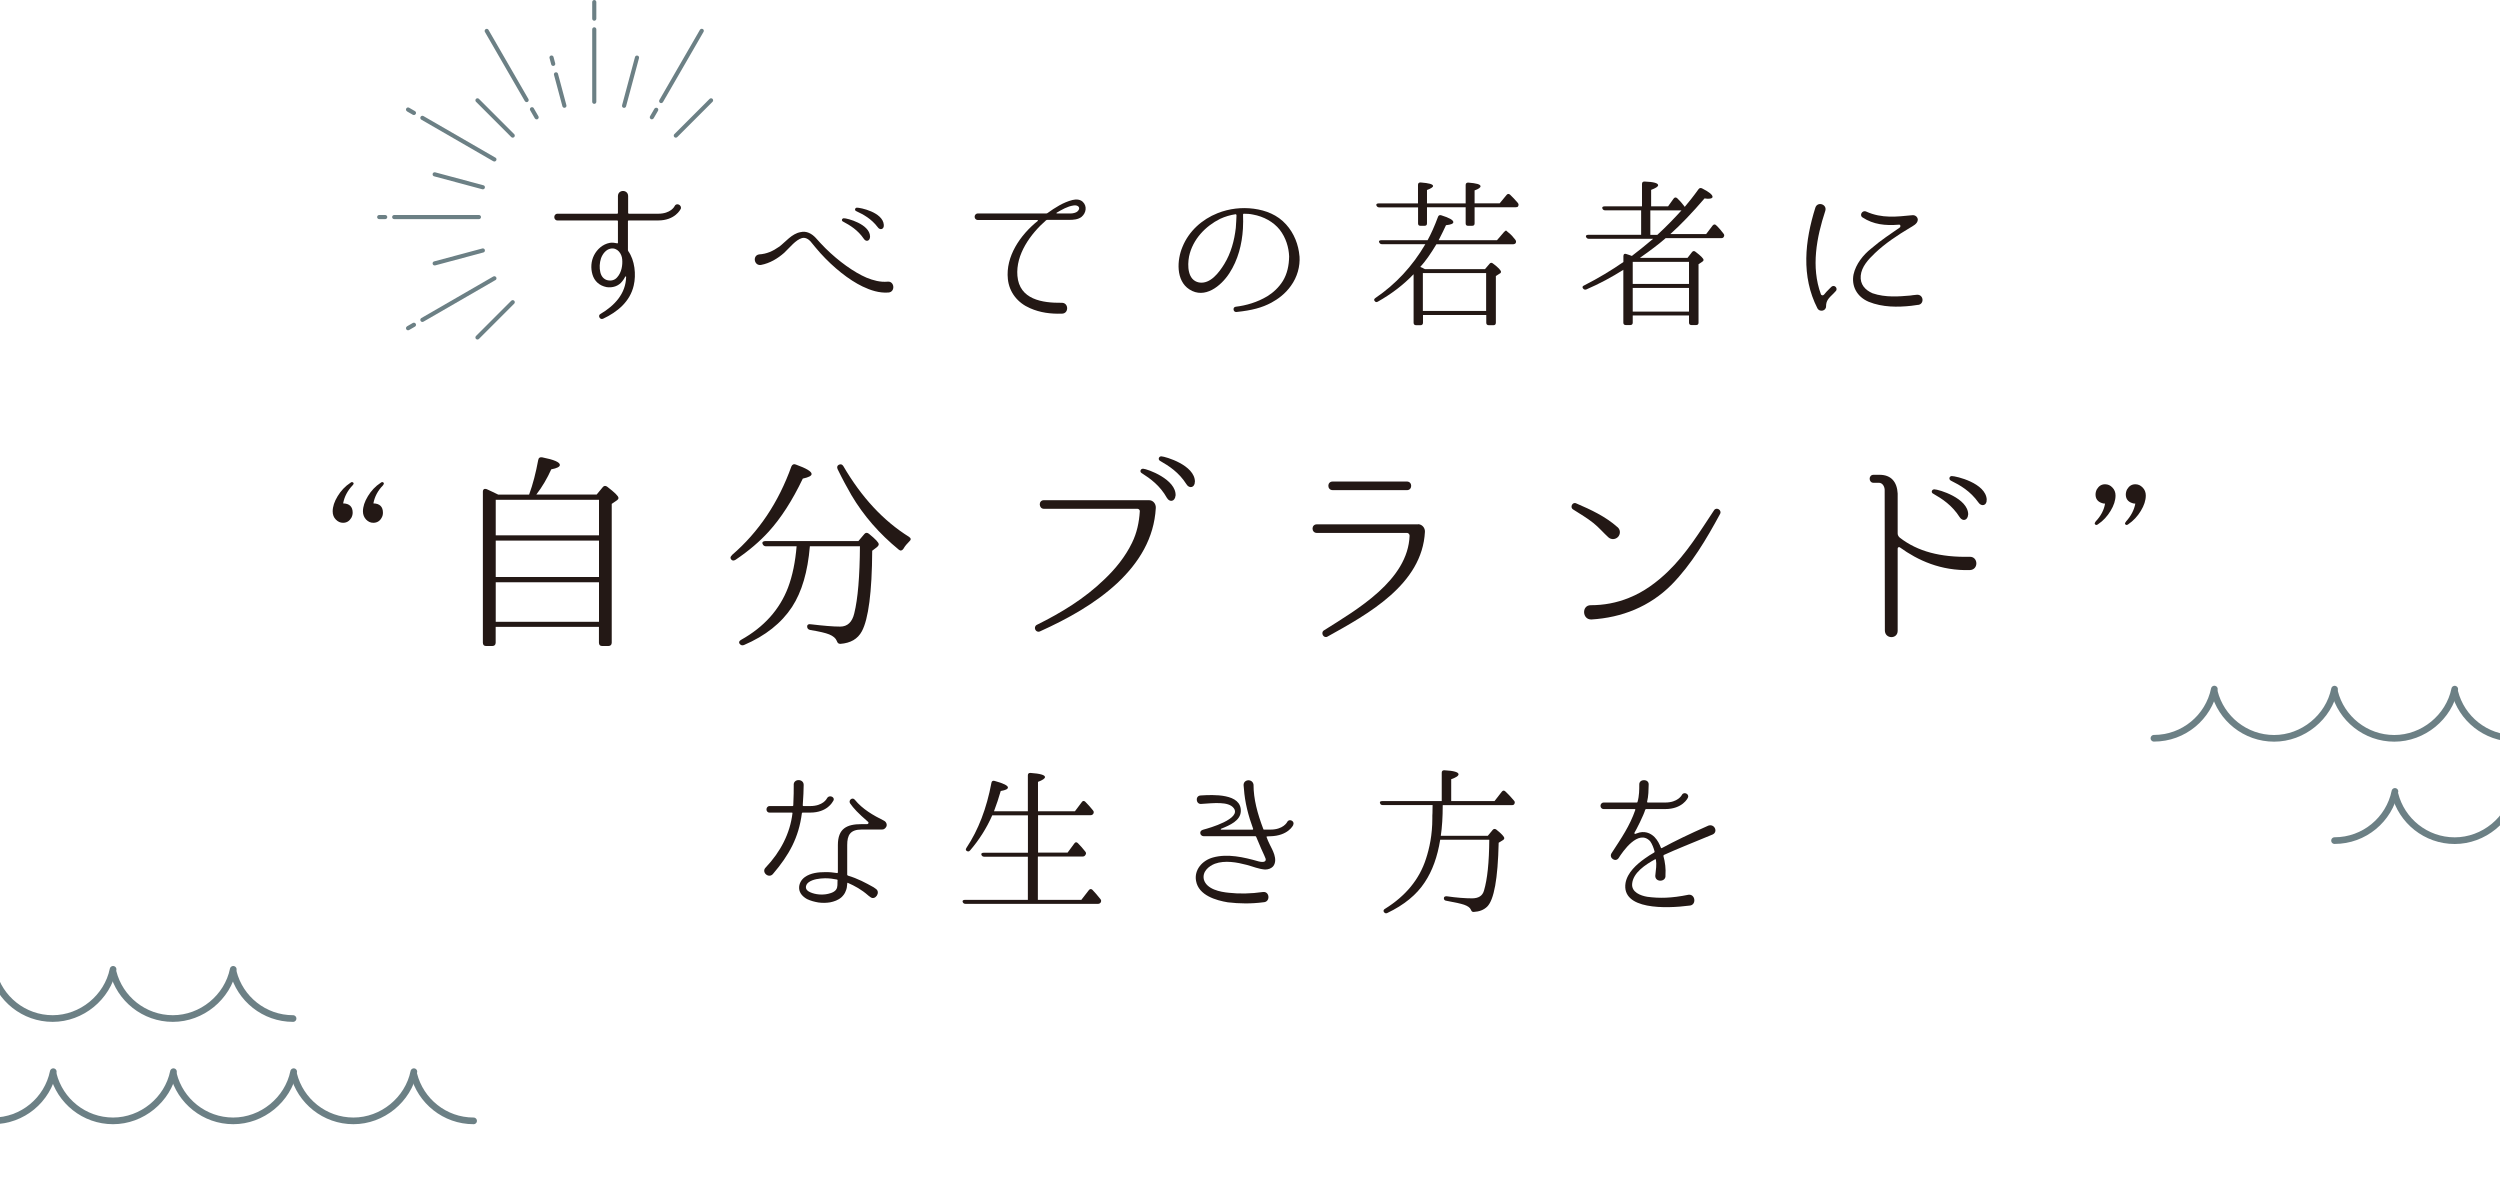 <?xml version="1.0" encoding="UTF-8"?><svg xmlns="http://www.w3.org/2000/svg" width="375" height="178" xmlns:xlink="http://www.w3.org/1999/xlink" viewBox="0 0 375 178"><defs><style>.f,.g{fill:none;}.g{stroke:#6c8085;stroke-linecap:round;stroke-linejoin:round;}.h{fill:#231815;}.i{fill:#6c8085;}.j{clip-path:url(#e);}.k{clip-path:url(#d);}</style><clipPath id="d"><rect class="f" x="315" y="94.51" width="60" height="38.02"/></clipPath><clipPath id="e"><rect class="f" x="0" y="139.17" width="74.26" height="38.83"/></clipPath></defs><g id="a"/><g id="b"><g id="c"><g><path class="h" d="M98.68,33.07h-4.39s-.1,.02-.1,.1v4.36s.02,.1,.05,.14c.98,1.37,1.2,3.52,.82,5.15-.55,2.42-2.45,3.98-4.6,4.99-.48,.22-.84-.5-.38-.72,2.11-1.25,3.79-3.04,3.84-5.56,0-.07-.1-.1-.14-.02-.12,.24-.26,.46-.43,.67-.58,.77-1.49,1.01-2.35,.89-1.13-.22-1.85-.93-2.13-1.89s-.22-1.99,.24-2.9c.46-.89,1.29-1.65,2.35-1.85,.38-.07,.77,0,1.13,.07,.05,.02,.1-.02,.1-.07v-3.26c0-.07-.05-.1-.12-.1h-8.94c-.65,0-.65-1.01,0-1.01h8.94c.07,0,.12-.05,.12-.1v-2.54c0-1.03,1.53-1.03,1.53,0v2.54s.05,.1,.1,.1h4.39c1.92,0,2.47-1.1,2.49-1.15,.29-.58,1.13-.12,.91,.43-.05,.07-.84,1.73-3.4,1.73Zm-7.07,4.22c-.7,.12-1.22,.79-1.46,1.46-.22,.67-.26,1.44-.1,2.09,.14,.62,.53,1.08,1.1,1.2,.55,.12,1.08-.02,1.44-.46,.65-.72,.82-1.82,.74-2.68-.05-.81-.7-1.8-1.73-1.61Z"/><path class="h" d="M116.92,36.98c.91-.7,1.87-1.94,3.16-2.16,.89-.22,1.68,.22,2.28,.86,.5,.55,.94,1.05,1.46,1.56,1.99,1.97,4.31,3.62,6.16,4.41,1.01,.41,2.06,.7,3.16,.6,1.05-.12,1.2,1.58,.1,1.63-1.34,.1-2.68-.34-3.86-.91-2.04-.98-4.36-2.83-6.33-5.01-.48-.53-.96-1.13-1.39-1.65-.41-.5-.89-.72-1.37-.6-.96,.29-1.77,1.37-2.66,2.21-.98,.86-2.13,1.56-3.48,1.82-1.03,.17-1.32-1.41-.29-1.58,1.15-.07,2.06-.48,3.04-1.17Zm13.59-1.51c0,.7-.6,.86-.93,.36-.91-1.34-2.09-2.04-3.12-2.59-.29-.12-.19-.5,.12-.5,.46-.02,3.88,.86,3.93,2.73Zm2.06-1.75c.07,.7-.58,.86-.91,.36-.98-1.29-2.18-1.92-3.21-2.4-.31-.12-.22-.5,.07-.53,.48-.02,3.91,.67,4.05,2.57Z"/><path class="h" d="M162.25,32.52c-.55,.43-1.29,.46-1.87,.46h-3.26c-.07,0-.17,.02-.22,.07-2.35,2.06-4.55,5.13-4.29,8.32,.29,3.57,3.74,4.08,6.62,4.05,1.1-.05,1.13,1.63,.05,1.63-1.65,.05-3.24-.14-4.77-.82-1.85-.79-3.12-2.37-3.33-4.36-.36-3.4,1.85-6.62,4.48-8.73,.05-.05,.02-.14-.05-.14h-8.92c-.67,0-.65-.98,0-.98h10.28s.1-.02,.14-.05c1.17-.84,2.4-1.63,3.76-1.97,.55-.14,1.17-.1,1.56,.29,.67,.65,.48,1.68-.19,2.23Zm-1.22-1.7c-.93,.14-1.73,.62-2.52,1.08-.07,.02-.05,.12,.02,.12h2.09c.34,0,.79-.12,.98-.29,.6-.53,.14-1.03-.58-.91Z"/><path class="h" d="M194.93,38.44c.1,1.53-.34,3.12-1.29,4.43-.86,1.22-1.97,2.01-2.95,2.54-1.39,.74-2.9,1.15-5.23,1.39-.5,.05-.6-.74-.1-.79,1.58-.19,3.24-.67,4.75-1.58,.86-.53,1.7-1.29,2.33-2.3,.65-1.08,.91-2.33,.93-3.67-.05-1.34-.48-2.8-1.41-4-.93-1.17-2.4-1.99-4.03-2.28-.46-.1-.91-.12-1.37-.12-.05,0-.1,.05-.1,.1v.29c.02,.43,.02,1.03-.02,1.85-.14,2.35-.74,4.7-2.04,6.69-1.25,1.92-3.69,3.91-5.99,2.42-2.06-1.32-1.87-4.43-1.03-6.4,.96-2.35,2.92-4.1,5.25-5.03,1.75-.7,3.64-.91,5.44-.67,1.8,.24,3.55,.91,4.84,2.35,1.22,1.34,1.87,3.07,2.01,4.75v.05Zm-9.47-6.21s-.05-.1-.1-.1c-.82,.12-1.61,.36-2.35,.7-2.16,1.08-4.1,3.04-4.65,5.63-.26,1.37-.24,3.57,1.49,3.91,1.7,.29,3.02-1.51,3.79-2.76,1.01-1.65,1.51-3.52,1.73-5.42,.07-.77,.07-1.34,.1-1.75v-.22Z"/><path class="h" d="M212.02,41.15c-1.51,1.58-3.31,2.95-5.35,4.1-.19,.12-.38,.07-.5-.14-.1-.12-.05-.29,.17-.43,3.02-2.06,5.51-4.72,7.46-8.05h-6.5c-.22,0-.34-.1-.43-.29s.05-.31,.34-.31h6.93c.53-.96,1.05-2.13,1.56-3.5,.07-.22,.26-.31,.48-.24,1.22,.38,1.82,.72,1.82,1.03,0,.24-.36,.38-1.1,.46-.26,.55-.6,1.29-1.1,2.25h8.75l1.05-1.22c.17-.19,.29-.24,.34-.22,.02,.02,.07,.05,.1,.1l.26,.22c.34,.26,.67,.62,.98,1.03,.14,.17,.17,.34,.07,.53-.07,.1-.22,.17-.41,.17h-11.48c-.86,1.44-1.65,2.56-2.42,3.4,.05,.02,.17,.07,.34,.14,.17,.1,.29,.17,.38,.19h8.99l.67-.79c.14-.19,.34-.22,.53-.05,.81,.6,1.2,1.03,1.2,1.25,0,.1-.05,.19-.17,.24l-.6,.38v7c0,.24-.12,.38-.36,.38h-.7c-.26,0-.38-.14-.38-.38v-1.15h-9.49v1.15c0,.24-.12,.38-.38,.38h-.65c-.26,0-.38-.14-.38-.38v-7.24Zm.67-10.04h-5.8c-.22,0-.34-.1-.43-.29-.07-.19,.07-.31,.34-.31h5.9v-2.78c0-.24,.14-.38,.41-.36,1.25,.1,1.85,.26,1.85,.53,0,.17-.31,.38-.91,.6v2.01h5.8v-2.76c0-.24,.14-.38,.41-.36,1.22,.1,1.82,.26,1.82,.55,0,.19-.29,.41-.89,.62v1.94h3.76l1.03-1.25c.14-.19,.34-.22,.53-.05,.38,.36,.77,.77,1.15,1.22,.14,.17,.17,.34,.05,.53-.05,.1-.17,.14-.38,.14h-6.14v2.42c0,.24-.12,.36-.38,.36h-.6c-.24,0-.36-.12-.36-.36v-2.42h-5.8v2.42c0,.24-.12,.36-.38,.36h-.6c-.24,0-.36-.12-.36-.36v-2.42Zm.74,9.85v5.68h9.49v-5.68h-9.49Z"/><path class="h" d="M245.94,38.68h7.19l.67-.86c.14-.19,.34-.22,.53-.05,.81,.62,1.2,1.01,1.2,1.22,0,.1-.07,.19-.17,.26l-.58,.38v8.77c0,.24-.12,.36-.38,.36h-.67c-.24,0-.38-.12-.38-.36v-1.08h-8.44v1.08c0,.24-.14,.36-.38,.36h-.65c-.24,0-.38-.12-.38-.36v-7.93c-1.73,1.1-3.57,2.09-5.56,2.95-.19,.07-.36,.02-.5-.17-.12-.17-.07-.34,.17-.43,2.16-1.1,4.12-2.28,5.9-3.52v-.89c0-.29,.17-.41,.43-.31,.31,.1,.6,.19,.84,.29,.91-.7,1.97-1.53,3.19-2.57h-9.64c-.22,0-.34-.1-.43-.29-.07-.19,.07-.31,.34-.31h7.93v-3.67h-5.39c-.22,0-.36-.1-.43-.29s.07-.31,.36-.31h5.59v-3.36c0-.24,.14-.38,.41-.36,1.34,.05,2.01,.24,2.01,.55,0,.22-.36,.43-1.05,.7v2.47h2.54l.84-1.17c.14-.19,.34-.22,.53-.05,.36,.34,.7,.72,1.01,1.13l.12,.17c.55-.65,1.25-1.51,2.06-2.64,.14-.19,.31-.24,.53-.14,1.05,.53,1.58,.96,1.58,1.27,0,.19-.22,.29-.65,.29-.05,0-.24,0-.55-.05-1.85,2.16-3.55,3.93-5.13,5.35h5.37l.98-1.29c.17-.19,.36-.22,.53-.02l.12,.1c.29,.29,.62,.67,.98,1.15,.12,.14,.14,.31,.02,.5-.07,.12-.19,.17-.38,.17h-8.32c-1.1,.96-2.35,1.89-3.69,2.83l-.19,.14Zm-1.03,.6v3.31h8.44v-3.31h-8.44Zm8.44,7.46v-3.55h-8.44v3.55h8.44Zm-4.75-11.51c1.32-1.22,2.52-2.45,3.62-3.67h-4.67v3.67h1.05Z"/><path class="h" d="M274.68,43.05c.5-.48,1.1,.26,.65,.65l-.29,.31c-.77,.74-1.13,1.1-1.13,1.94,0,.72-.98,.89-1.29,.31-2.47-4.82-1.89-10.12-.31-15.13,.34-.96,1.77-.48,1.49,.48-1.32,4-2.16,8.46-.67,12.51,.07,.22,.34,.24,.48,.07,.22-.29,.48-.55,.79-.86l.29-.29Zm13.02,2.68c-.36,.05-1.01,.14-1.01,.14-2.01,.22-4.31,.24-6.38-.6-1.82-.77-2.61-2.4-2.28-4.1,.34-1.56,1.46-2.95,2.64-3.88,1.56-1.34,2.97-2.23,4.29-3.16,.17-.12,.12-.46-.1-.43-2.09,.17-3.84-.02-5.47-1.08-.53-.31-.07-1.15,.53-.89,2.37,1.08,4.63,.77,6.93,.55,.43-.05,.79,.26,.82,.65,0,.65-.77,.98-1.2,1.25-1.89,1.13-3.72,2.35-5.23,3.79-1.03,.98-2.01,2.06-2.13,3.38-.12,1.32,.67,2.16,1.77,2.64,1.94,.67,4.03,.48,5.68,.34,0,0,.62-.1,1.01-.12,1.01-.02,1.1,1.44,.12,1.53Z"/><path class="h" d="M52.88,72.81c-.75,.79-1.23,1.7-1.41,2.7,.95,.02,1.43,.5,1.43,1.39,0,.27-.07,.52-.2,.77-.3,.5-.7,.75-1.25,.75-.41,0-.75-.16-1.07-.48s-.48-.73-.48-1.23c0-.7,.25-1.48,.75-2.29,.48-.79,1.11-1.48,1.91-2,.16-.14,.3-.14,.43-.02,.09,.07,.07,.23-.11,.41Zm4.56,0c-.77,.79-1.25,1.7-1.43,2.7,.95,.02,1.43,.5,1.43,1.39,0,.27-.05,.52-.2,.77-.27,.5-.7,.75-1.25,.75-.41,0-.75-.16-1.07-.48-.3-.32-.48-.73-.48-1.23,0-.7,.25-1.48,.75-2.29,.48-.79,1.11-1.48,1.91-2,.16-.14,.32-.14,.43-.02,.09,.07,.05,.23-.09,.41Z"/><path class="h" d="M79.37,74.18c.57-1.55,1.01-3.28,1.36-5.17,.06-.35,.28-.47,.6-.41,1.77,.35,2.65,.73,2.65,1.14,0,.28-.44,.5-1.29,.66-.6,1.32-1.32,2.59-2.24,3.78h9.05l.91-1.1c.19-.25,.44-.25,.69-.06,1.1,.85,1.67,1.39,1.67,1.67,0,.16-.09,.25-.22,.35l-.79,.54v20.82c0,.32-.19,.5-.5,.5h-.95c-.32,0-.47-.19-.47-.5v-2.37h-15.49v2.37c0,.32-.19,.5-.5,.5h-.95c-.32,0-.47-.19-.47-.5v-22.65c0-.35,.22-.5,.57-.38,.57,.25,1.14,.54,1.73,.82h4.64Zm-5.01,.79v5.33h15.49v-5.33h-15.49Zm15.49,11.58v-5.46h-15.49v5.46h15.49Zm0,6.72v-5.93h-15.49v5.93h15.49Z"/><path class="h" d="M109.78,83.27c4.04-3.47,7-7.92,8.93-13.31,.13-.28,.35-.41,.66-.28,1.58,.57,2.37,1.04,2.37,1.42,0,.28-.44,.5-1.32,.69-1.58,3.31-3.28,5.93-5.11,7.95-1.32,1.45-2.96,2.87-4.98,4.23-.28,.16-.47,.16-.66-.06-.16-.22-.13-.41,.13-.63Zm5.17-1.32c-.32,0-.47-.13-.57-.38-.09-.25,.09-.41,.44-.41h13.94l.88-1.04c.19-.25,.44-.25,.69-.06,1.01,.82,1.48,1.32,1.48,1.58,0,.16-.13,.32-.32,.47l-.66,.5c-.03,6.21-.57,10.25-1.55,12.08-.63,1.17-1.7,1.77-3.22,1.89-.32,0-.44-.16-.54-.44-.16-.41-.54-.73-1.14-.98-.54-.22-1.48-.44-2.84-.66-.32-.06-.47-.25-.47-.54,0-.25,.19-.38,.54-.32,1.86,.22,3.34,.35,4.42,.35s1.8-.66,2.11-1.99c.54-2.18,.82-5.52,.85-10.06h-7.51c-.32,3.82-1.2,6.84-2.68,9.11-1.58,2.4-3.97,4.32-7.22,5.71-.28,.09-.47,.03-.66-.22-.13-.22-.03-.41,.25-.57,3.44-1.92,5.77-4.54,7.03-7.82,.69-1.83,1.1-3.91,1.29-6.21h-4.57Zm11.54-12.05c2.74,4.7,6.02,8.23,9.87,10.63,.32,.22,.32,.44,.03,.69-.32,.32-.63,.66-.88,1.1-.19,.28-.44,.35-.69,.13-2.9-2.37-5.27-5.08-7.1-8.17-.66-1.14-1.36-2.43-2.08-3.91-.13-.28-.06-.54,.19-.66,.28-.13,.5-.06,.66,.19Z"/><path class="h" d="M172.36,75.03c.6,0,1.04,.54,1.01,1.14v.03c-.25,4.51-2.49,8.17-5.77,11.26-3.37,3.12-7.44,5.36-11.61,7.25-.63,.28-1.07-.66-.47-.98,3.69-1.83,7.16-3.94,10.12-6.81,1.67-1.58,3.15-3.41,4.16-5.49,.73-1.48,1.07-3.09,1.17-4.73,.03-.19-.16-.38-.35-.38h-14.04c-.79,0-.85-1.29,0-1.29h15.77Zm3.97-.69c-.09,.91-.88,1.04-1.29,.35-1.04-1.86-2.49-2.9-3.78-3.72-.35-.19-.19-.69,.22-.66,.6,.03,4.98,1.58,4.86,4.04Zm2.9-2.08c0,.91-.85,1.07-1.26,.38-1.14-1.8-2.62-2.74-3.94-3.5-.38-.19-.22-.69,.16-.69,.63,.03,5.05,1.32,5.05,3.82Z"/><path class="h" d="M212.7,78.63c.6,0,1.07,.54,1.04,1.14-.41,7.92-8.58,12.36-14.6,15.71-.57,.35-1.1-.54-.57-.91,4.98-3.15,12.62-7.51,12.87-14.22,0-.22-.19-.41-.38-.41h-13.53c-.85,0-.88-1.29,0-1.29h15.17Zm-1.67-5.11c.85,.03,.88-1.29,0-1.29h-11.13c-.88,0-.85,1.29,0,1.29h11.13Z"/><path class="h" d="M242.63,79.07c.44,.38,.47,1.01,.09,1.45-.38,.41-1.01,.47-1.45,.09-.76-.69-1.42-1.48-2.24-2.14-.95-.76-2.02-1.39-3.06-2.05-.54-.32-.09-1.2,.47-.91,2.21,.95,4.38,1.96,6.18,3.56Zm1.73,10.6c2.21-.88,4.13-2.3,5.83-3.94,2.78-2.68,4.79-5.99,6.91-9.18,.35-.57,1.23-.03,.91,.54-2.05,3.78-4.26,7.54-7.29,10.63-3.28,3.28-7.44,4.92-11.99,5.2-1.42,.06-1.51-2.14-.13-2.14,1.99,0,3.88-.35,5.74-1.1Z"/><path class="h" d="M295.5,85.51c-4.38,.13-7.82-1.45-10.53-3.41-.13-.09-.32,0-.32,.19v12.33c0,1.29-1.92,1.26-1.92-.06l-.03-21.1c-.03-.57-.38-1.04-.85-1.04h-.82c-.76,0-.79-1.2,0-1.2h.91c1.73,0,2.62,1.07,2.71,2.81v5.99c0,.25,.13,.47,.32,.63,2.68,2.08,6.12,2.96,10.47,2.87,1.29-.06,1.39,1.92,.06,1.99Zm-.28-8.33c-.06,.91-.82,1.07-1.26,.41-1.14-1.8-2.65-2.78-3.97-3.53-.38-.16-.25-.66,.16-.66,.63,0,5.08,1.32,5.08,3.78Zm2.78-2.24c.06,.91-.79,1.1-1.23,.44-1.23-1.73-2.74-2.59-4.13-3.28-.38-.19-.25-.69,.13-.69,.63,0,5.11,1.04,5.24,3.53Z"/><path class="h" d="M314.33,78.24c.79-.82,1.27-1.73,1.43-2.7-.18,0-.34-.02-.5-.09-.61-.2-.93-.64-.93-1.27,0-.27,.07-.54,.2-.79,.3-.5,.7-.75,1.23-.75,.43,0,.79,.16,1.09,.48,.32,.32,.48,.73,.48,1.2,0,.73-.25,1.5-.75,2.32-.48,.79-1.09,1.48-1.88,2-.18,.14-.32,.14-.43,.02-.11-.07-.07-.23,.07-.41Zm4.56,0c.75-.82,1.23-1.73,1.41-2.7-.18,0-.36-.02-.5-.09-.61-.2-.93-.64-.93-1.27,0-.27,.07-.54,.2-.79,.3-.5,.7-.75,1.23-.75,.43,0,.77,.16,1.09,.48s.48,.73,.48,1.2c0,.73-.25,1.5-.75,2.32-.48,.79-1.11,1.48-1.88,2-.18,.14-.32,.14-.43,.02-.11-.07-.07-.23,.09-.41Z"/><path class="h" d="M120.4,121.89c-.07,0-.12,.05-.12,.1-.46,3.64-1.92,6.28-4.36,9.13-.65,.7-1.75-.31-1.08-.98,2.25-2.37,3.67-5.13,4.03-8.15,.02-.05-.02-.1-.07-.1h-3.36c-.65,0-.6-.98,0-.98h3.43c.07,0,.12-.05,.12-.1,.07-1.37,.07-2.33,.07-3.02-.1-1.03,1.53-1.03,1.49-.02,0,.72-.05,1.77-.14,3.04,0,.05,.05,.1,.1,.1h1.01c1.94,0,2.49-1.1,2.52-1.15,.34-.65,1.37-.17,.91,.43-.05,.07-.84,1.7-3.43,1.7h-1.1Zm12.54,2.11c-.1,.22-.26,.34-.46,.41-.1,.02-.14,.02-.22,.02h-3.02c-1.73,0-2.16,.86-2.16,2.33v4.46s.05,.1,.1,.12c1.46,.43,2.66,1.08,3.86,1.75,0,0,.19,.14,.31,.22,.81,.5-.07,1.8-.77,1.27-.19-.12-.38-.29-.38-.29-.98-.86-1.99-1.41-3.04-1.87-.02-.02-.07,0-.07,.05-.02,.07,0,.14-.02,.22-.02,.31-.05,.6-.22,.98-.12,.36-.36,.65-.6,.89-.53,.48-1.15,.67-1.73,.79-.58,.1-1.22,.1-1.77,.02-.58-.1-1.13-.24-1.68-.5-.65-.36-1.15-.89-1.2-1.58-.05-.7,.31-1.34,.86-1.73,.86-.62,2.04-.74,3-.74,.65-.02,1.27,.05,1.85,.14,.05,0,.1-.05,.1-.1v-4.1c0-2.49,1.34-3.14,3.55-3.14h.84c.19,0,.29-.24,.12-.36-1.49-1.29-2.16-2.01-2.68-2.76-.29-.46,.34-.98,.7-.55,1.17,1.44,2.78,2.35,4.36,3.14,.36,.17,.53,.58,.38,.91Zm-7.29,8.05s-.05-.12-.1-.12c-.58-.12-1.17-.19-1.8-.19-.84,.02-1.82,.14-2.45,.6-.26,.19-.46,.5-.41,.84,.02,.24,.26,.5,.67,.67,.77,.34,1.82,.43,2.68,.22,.53-.12,1.17-.36,1.32-.93,.05-.17,.07-.43,.07-1.08Z"/><path class="h" d="M155.68,128.51v6.47h6.52l1.13-1.46c.14-.19,.36-.22,.53-.05,.36,.38,.77,.84,1.2,1.39,.14,.17,.14,.31,.05,.5-.1,.14-.22,.22-.43,.22h-19.85c-.22,0-.36-.1-.43-.29s.07-.31,.34-.31h9.44v-6.47h-6.54c-.22,0-.36-.1-.43-.29-.07-.19,.07-.31,.36-.31h6.62v-5.61h-5.35c-.86,1.94-1.97,3.69-3.33,5.27-.17,.19-.34,.19-.53,.05-.14-.1-.14-.24,0-.46,1.77-2.66,3.02-5.9,3.74-9.76,.05-.24,.22-.34,.48-.26,1.32,.36,1.99,.7,1.99,.98,0,.24-.36,.41-1.08,.53-.29,1.01-.62,2.01-1.01,3.04h5.08v-5.39c0-.24,.12-.38,.41-.36,1.44,.1,2.16,.31,2.16,.62,0,.22-.36,.46-1.05,.72v4.41h5.54l1.03-1.37c.14-.22,.34-.24,.53-.05,.43,.43,.81,.86,1.15,1.29,.14,.17,.14,.31,.05,.5-.1,.14-.22,.22-.43,.22h-7.86v5.61h4.43l1.01-1.37c.14-.22,.34-.24,.53-.05,.38,.38,.74,.79,1.1,1.25,.14,.17,.17,.31,.05,.5-.1,.17-.22,.26-.43,.26h-6.69Z"/><path class="h" d="M193.99,123.74c-.02,.07-.79,1.65-3.48,1.7-.53,0-.55,.05-.53,.1,.14,.41,.31,.79,.5,1.17,.34,.7,1.25,2.18,.53,3.19-.29,.36-.74,.53-1.25,.53-.96-.07-1.85-.46-2.76-.7-1.44-.38-3.26-.72-4.77-.17-.91,.36-1.92,1.17-1.65,2.37,.41,1.46,2.45,1.87,3.79,1.99,1.51,.17,3.28,.14,5.08-.12,.98-.12,1.13,1.41,.17,1.53h-.02c-1.97,.26-3.69,.22-5.42,.02-1.75-.29-4.39-1.03-4.77-3.21-.31-1.65,.91-3.07,2.54-3.52,2.18-.6,4.6-.05,6.81,.58,.84,.22,1.2,.02,1.08-.41-.05-.12-.31-.77-.67-1.51-.26-.6-.5-1.17-.74-1.75-.02-.05-.07-.1-.12-.1h-7.77c-.26,0-.5-.22-.5-.48,0-.36,.29-.46,.55-.53,.74-.19,5.71-1.61,4.46-3.21-.79-1.03-3-.74-4.87-.62-.81,.07-.93-1.22-.1-1.27,1.85-.12,6.18-.34,6.04,2.4-.07,1.37-1.61,2.06-2.95,2.59-.1,.05-.05,.14,.02,.14h4.72s.07-.05,.07-.1c-.74-2.01-1.25-4-1.39-6.02,0,0-.02-.34-.05-.53-.05-.93,1.34-1.05,1.49-.1v.02c0,2.13,.58,4.29,1.46,6.62,0,.07,.07,.1,.12,.1h.96c1.92,0,2.49-1.1,2.52-1.15,.26-.55,1.17-.14,.89,.43Z"/><path class="h" d="M216.26,120.17v-4.27c0-.24,.14-.38,.41-.36,1.41,.07,2.11,.29,2.11,.6,0,.24-.36,.48-1.1,.74v3.28h6.5l1.08-1.39c.17-.22,.34-.24,.53-.07,.41,.38,.84,.84,1.29,1.37,.17,.17,.17,.34,.07,.53-.07,.12-.17,.17-.38,.17h-10.36c0,1.8-.1,3.33-.29,4.6h7.05l.74-.89c.14-.17,.34-.19,.53-.05,.82,.65,1.2,1.08,1.2,1.29,0,.12-.07,.22-.22,.31l-.62,.38c-.12,5.42-.7,8.58-1.73,9.59-.5,.48-1.15,.74-2.01,.79-.24,.02-.34-.12-.43-.34-.12-.31-.48-.55-1.01-.74-.41-.14-1.32-.36-2.68-.6-.24-.02-.36-.17-.36-.38s.17-.31,.43-.29c1.53,.22,2.8,.31,3.79,.31s1.58-.38,1.8-1.17c.5-1.68,.77-4.22,.79-7.62h-7.36c-.41,2.54-1.17,4.67-2.33,6.4-1.22,1.87-3.12,3.4-5.59,4.58-.22,.12-.38,.05-.53-.14-.1-.19-.05-.36,.17-.48,3.09-1.92,5.15-4.41,6.14-7.48,.53-1.61,.96-3.62,.96-6.04v-.46l.02-.38c.02-.41,.02-.79,.02-1.2h-7.48c-.22,0-.36-.1-.41-.31-.07-.17,.05-.29,.34-.29h8.92Z"/><path class="h" d="M249.58,128.25s-.07,.07-.07,.14c.26,.96,.38,1.92,.31,2.92,.1,1.01-1.53,1.08-1.53,.07,.1-.93,.22-1.68,.1-2.42-.02-.05-.07-.1-.12-.07-1.46,.81-3.31,2.01-3.45,3.69-.1,1.25,1.25,1.77,2.28,1.94,1.8,.24,3.6,.22,6.18-.31,1.05-.12,1.22,1.58,.14,1.63-3.52,.46-10.24,.65-9.59-3.4,.29-1.58,1.68-2.8,2.9-3.67,.46-.34,.93-.62,1.39-.89,.05-.02,.07-.1,.07-.14-.14-.55-.36-1.13-.67-1.56-1.77-1.89-4.15,1.61-4.72,2.52-.46,.7-1.49,0-1.08-.7,1.51-2.33,2.73-4.08,3.57-6.5,.02-.07,0-.14-.05-.14h-4.67c-.67,0-.65-.98,0-.98h4.94c.07,0,.12-.05,.12-.1,.26-.89,.26-1.87,.26-2.56v-.02c-.05-.91,1.49-.91,1.41,.02-.02,.77-.02,1.68-.24,2.56,0,.05,.05,.1,.1,.1h2.61c1.92,0,2.49-1.1,2.52-1.15,.29-.55,1.17-.12,.89,.43-.02,.07-.82,1.7-3.4,1.7h-2.88s-.1,.05-.12,.1c-.19,.74-1.34,3.02-1.61,3.45-.05,.1,.05,.22,.14,.17l.19-.07c1.13-.46,2.06-.07,2.68,.55,.48,.5,.74,1.05,.96,1.61,.02,.05,.07,.07,.12,.05,2.04-1.1,3.98-2.04,7-3.38,.93-.31,1.49,.96,.62,1.34-3.4,1.41-5.37,2.18-7.31,3.07Z"/></g><g><path class="i" d="M61.05,16.71l.88,.51s.1,.04,.16,.04c.11,0,.21-.06,.27-.16,.09-.15,.04-.34-.11-.43l-.88-.51c-.15-.09-.34-.04-.43,.11-.09,.15-.04,.34,.11,.43Z"/><path class="i" d="M74.32,23.65l-10.8-6.24c-.15-.09-.34-.04-.43,.11-.09,.15-.04,.34,.11,.43l10.8,6.24s.1,.04,.16,.04c.11,0,.21-.06,.27-.16,.09-.15,.04-.34-.11-.43Z"/><path class="i" d="M73.28,4.48c-.09-.15-.28-.2-.43-.11-.15,.09-.2,.28-.11,.43l5.98,10.36c.06,.1,.16,.16,.27,.16,.05,0,.11-.01,.16-.04,.15-.09,.2-.28,.11-.43l-5.98-10.36Z"/><path class="i" d="M80.07,16.23c-.09-.15-.28-.2-.43-.11-.15,.09-.2,.28-.11,.43l.69,1.2c.06,.1,.16,.16,.27,.16,.05,0,.11-.01,.16-.04,.15-.09,.2-.28,.11-.43l-.69-1.2Z"/><path class="i" d="M89.14,0c-.17,0-.31,.14-.31,.31V2.8c0,.17,.14,.31,.31,.31s.31-.14,.31-.31V.31c0-.17-.14-.31-.31-.31Z"/><path class="i" d="M89.14,4.09c-.17,0-.31,.14-.31,.31V15.27c0,.17,.14,.31,.31,.31s.31-.14,.31-.31V4.4c0-.17-.14-.31-.31-.31Z"/><path class="i" d="M105.42,4.36c-.15-.09-.34-.03-.43,.11l-6.08,10.53c-.09,.15-.04,.34,.11,.43,.05,.03,.1,.04,.16,.04,.11,0,.21-.06,.27-.16l6.08-10.53c.09-.15,.04-.34-.11-.43Z"/><path class="i" d="M98.59,16.2c-.15-.09-.34-.03-.43,.11l-.65,1.12c-.09,.15-.04,.34,.11,.43,.05,.03,.1,.04,.16,.04,.11,0,.21-.06,.27-.16l.65-1.12c.09-.15,.04-.34-.11-.43Z"/><path class="i" d="M71.84,32.25h-12.71c-.17,0-.31,.14-.31,.31s.14,.31,.31,.31h12.71c.17,0,.31-.14,.31-.31s-.14-.31-.31-.31Z"/><path class="i" d="M57.78,32.25h-.9c-.17,0-.31,.14-.31,.31s.14,.31,.31,.31h.9c.17,0,.31-.14,.31-.31s-.14-.31-.31-.31Z"/><path class="i" d="M72.51,27.79l-7.23-1.94c-.17-.04-.34,.05-.38,.22-.04,.17,.05,.34,.22,.38l7.23,1.94s.05,.01,.08,.01c.14,0,.26-.09,.3-.23,.04-.17-.05-.34-.22-.38Z"/><path class="i" d="M71.84,14.83c-.12-.12-.32-.12-.44,0-.12,.12-.12,.32,0,.44l5.29,5.29c.06,.06,.14,.09,.22,.09s.16-.03,.22-.09c.12-.12,.12-.32,0-.44l-5.29-5.29Z"/><path class="i" d="M83.28,9.5l-.25-.95c-.04-.17-.22-.26-.38-.22-.17,.04-.27,.22-.22,.38l.25,.95c.04,.14,.16,.23,.3,.23,.03,0,.05,0,.08-.01,.17-.04,.27-.22,.22-.38Z"/><path class="i" d="M83.7,11.07c-.04-.17-.22-.26-.38-.22-.17,.04-.27,.22-.22,.38l1.26,4.71c.04,.14,.16,.23,.3,.23,.03,0,.05,0,.08-.01,.17-.04,.27-.22,.22-.38l-1.26-4.71Z"/><path class="i" d="M95.63,8.34c-.17-.04-.34,.05-.38,.22l-1.94,7.23c-.04,.17,.05,.34,.22,.38,.03,0,.05,.01,.08,.01,.14,0,.26-.09,.3-.23l1.94-7.23c.04-.17-.05-.34-.22-.38Z"/><path class="i" d="M106.88,14.83c-.12-.12-.32-.12-.44,0l-5.29,5.29c-.12,.12-.12,.32,0,.44,.06,.06,.14,.09,.22,.09s.16-.03,.22-.09l5.29-5.29c.12-.12,.12-.32,0-.44Z"/><path class="i" d="M61.05,48.95l.88-.51s.1-.04,.16-.04c.11,0,.21,.06,.27,.16,.09,.15,.04,.34-.11,.43l-.88,.51c-.15,.09-.34,.04-.43-.11-.09-.15-.04-.34,.11-.43Z"/><path class="i" d="M74.32,42.01l-10.8,6.24c-.15,.09-.34,.04-.43-.11-.09-.15-.04-.34,.11-.43l10.8-6.24s.1-.04,.16-.04c.11,0,.21,.06,.27,.16,.09,.15,.04,.34-.11,.43Z"/><path class="i" d="M72.51,37.87l-7.23,1.94c-.17,.04-.34-.05-.38-.22-.04-.17,.05-.34,.22-.38l7.23-1.94s.05-.01,.08-.01c.14,0,.26,.09,.3,.23,.04,.17-.05,.34-.22,.38Z"/><path class="i" d="M71.84,50.84c-.12,.12-.32,.12-.44,0-.12-.12-.12-.32,0-.44l5.29-5.29c.06-.06,.14-.09,.22-.09s.16,.03,.22,.09c.12,.12,.12,.32,0,.44l-5.29,5.29Z"/></g><g class="k"><g><path class="g" d="M323.09,110.74c4.47,0,8.2-3.17,9.06-7.38"/><path class="g" d="M332.15,103.76c1.01,4.01,4.64,6.99,8.97,6.99s8.2-3.17,9.06-7.38"/><path class="g" d="M350.18,103.76c1.01,4.01,4.64,6.99,8.97,6.99s8.2-3.17,9.06-7.38"/><path class="g" d="M368.21,103.76c1.01,4.01,4.64,6.99,8.97,6.99s8.2-3.17,9.06-7.38"/></g><g><path class="g" d="M350.18,126.09c4.47,0,8.2-3.17,9.06-7.38"/><path class="g" d="M359.24,119.11c1.01,4.01,4.64,6.99,8.97,6.99s8.2-3.17,9.06-7.38"/></g></g><g class="j"><g><path class="g" d="M-1.07,145.79c1.01,4.01,4.64,6.99,8.97,6.99s8.2-3.17,9.06-7.38"/><path class="g" d="M16.96,145.79c1.01,4.01,4.64,6.99,8.97,6.99s8.2-3.17,9.06-7.38"/><path class="g" d="M34.99,145.79c1.01,4.01,4.64,6.99,8.97,6.99"/></g><g><path class="g" d="M-1.07,168.13c4.47,0,8.2-3.17,9.06-7.38"/><path class="g" d="M7.99,161.14c1.01,4.01,4.64,6.99,8.97,6.99s8.2-3.17,9.06-7.38"/><path class="g" d="M26.02,161.14c1.01,4.01,4.64,6.99,8.97,6.99s8.2-3.17,9.06-7.38"/><path class="g" d="M44.05,161.14c1.01,4.01,4.64,6.99,8.97,6.99s8.2-3.17,9.06-7.38"/><path class="g" d="M62.07,161.14c1.01,4.01,4.64,6.99,8.97,6.99"/></g></g></g></g></svg>